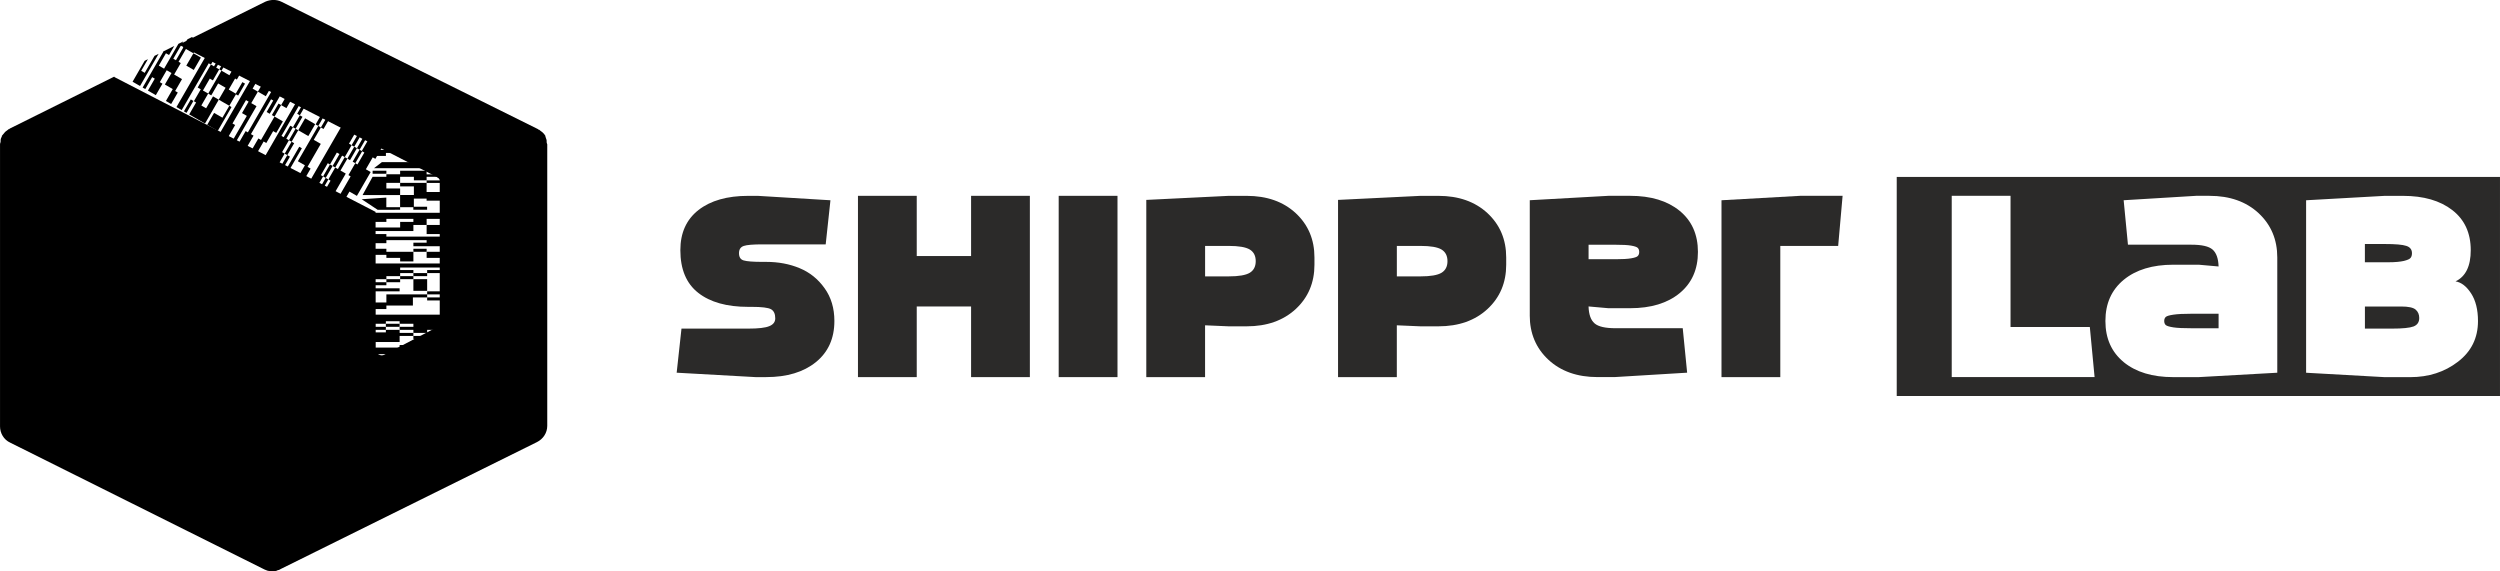 <svg xmlns="http://www.w3.org/2000/svg" xmlns:xlink="http://www.w3.org/1999/xlink" xmlns:xodm="http://www.corel.com/coreldraw/odm/2003" xml:space="preserve" width="58.381mm" height="13.343mm" style="shape-rendering:geometricPrecision; text-rendering:geometricPrecision; image-rendering:optimizeQuality; fill-rule:evenodd; clip-rule:evenodd" viewBox="0 0 908.06 207.54"> <defs> <style type="text/css"> .fil3 {fill:#2B2A29} .fil1 {fill:black} .fil2 {fill:#2B2A29;fill-rule:nonzero} .fil0 {fill:black;fill-rule:nonzero} </style> </defs> <g id="&#x421;&#x43B;&#x43E;&#x439;_x0020_1">  <path class="fil0" d="M198.54 51.33l0 -0.44c-0.22,-0.44 -0.22,-0.88 -0.44,-1.32l0 -0.22c-0.22,-0.44 -0.66,-0.88 -0.88,-1.1l-0.22 -0.22c-0.22,-0.22 -0.66,-0.44 -0.88,-0.66l-0.22 -0.22 -0.22 0 -0.22 -0.22 -93.23 -46.29c-1.76,-0.88 -3.95,-0.88 -5.92,0l-31.37 15.58 93.68 48.04 0.22 0.22c0.22,0 0.22,0.22 0.44,0.22 0.22,0.22 0.22,0.44 0.44,0.66l0 51.56c0,0.88 -0.44,1.54 -1.1,1.97l-18.87 9.87c-1.1,0.66 -2.41,0.22 -3.07,-0.88 -0.22,-0.22 -0.22,-0.66 -0.22,-1.1l-0.05 -49.82 -94.77 -48.92 -0.17 -0.2 -37.95 18.87 -0.22 0.22 -0.22 0 -0.22 0.22c-0.22,0.22 -0.66,0.44 -0.88,0.66l-0.22 0.22c-0.44,0.44 -0.66,0.88 -1.1,1.32l0 0.22c-0.22,0.44 -0.44,0.88 -0.44,1.32l0 0.44c0,0.44 -0.22,0.66 -0.22,1.1l0 102.45c0,2.41 1.32,4.83 3.73,5.92l92.36 46.07c1.32,0.66 2.85,0.88 4.39,0.44l0.44 -0.22c0.44,0 0.66,-0.22 1.1,-0.44l93.02 -46.07c2.19,-1.1 3.73,-3.29 3.73,-5.92l0 -102.23c-0.22,-0.44 -0.22,-0.66 -0.22,-1.1l0 0z" data-original="#000000"></path> <polygon class="fil0" points="160.33,91.46 160.33,93.67 154.96,93.67 154.96,91.46 "></polygon> <polygon class="fil0" points="150.15,91.46 150.15,90.36 154.96,90.36 154.96,91.46 "></polygon> <polygon class="fil0" points="150.15,91.46 150.15,94.96 145.34,94.96 145.34,93.67 140.34,93.67 140.34,92.57 135.16,92.57 135.16,90.36 140.34,90.36 140.34,91.46 "></polygon> <polygon class="fil0" points="160.15,132.88 160.15,140.61 135.16,140.61 135.16,132.88 "></polygon> <polygon class="fil0" points="160.15,143.01 160.15,141.53 135.16,141.53 135.16,143.01 "></polygon> <polygon class="fil0" points="160.15,145.77 160.15,147.24 135.16,147.24 135.16,145.77 "></polygon> <polygon class="fil0" points="160.15,149.26 160.15,147.79 135.16,147.79 135.16,149.26 "></polygon> <polygon class="fil0" points="160.15,151.29 160.15,152.76 135.16,152.76 135.16,151.29 "></polygon> <path class="fil1" d="M160.15 40.47l0 4.23 -5.18 0 0 1.1 5.18 0 0 1.29 -9.81 0 0 -1.29 -5.18 0 0 2.21 15 0 0 1.1 -10.18 0 0 1.11 5.37 0 0 -0.19 4.81 0 0 4.42 -4.81 0 0 -3.13 -5.37 0 0 0.92 -4.81 0 0 3.31 -5 0 0 1.1 -4.81 0 0 -2.21 5 0 0 -3.31 4.81 0 0 -2.03 -5 0 0 1.11 -4.81 0 0 -3.31 5 0 0 -1.1 -5 0 0 -1.1 15 0 0 -1.1 -15 0 0 -3.13 24.81 0zm-19.81 0.74l0 1.47 10 0 0 -1.47 -10 0z"></path> <path class="fil1" d="M154.96 61.09l0 0.92 -9.63 0 0 1.29 -5 0 0 0.92 -5 0 -3.64 6.63 13.63 0 0 4.42 -5 0 0 -3.5 -8.95 0.6 5.81 3.84 8.14 -0.02 0 -0.92 4.81 0 0 0.92 5 0 0 -1.1 -4.81 0 0 -2.95 4.63 0 0 0.74 5.18 0 0 -3.13 -5.18 0 0 -3.31 5.18 0 0 -0.92 -5.18 0 0 -1.29 5.18 0 0 -0.92 -5.18 0 0 -1.29 5.18 0 0 -3.13 -21.42 0 -2.88 2.21 19.11 0zm-9.63 5.34l9.63 0 0 -0.92 -4.63 0 0 -1.29 -5 0 0 2.21zm0 0l-5 0 0 2.02 5 0 0 2.39 5 0 0 -3.13 -5 0 0 -1.29z"></path> <polygon class="fil0" points="160.15,79.5 160.15,77.29 135.16,77.29 135.16,80.6 140.34,80.6 140.34,79.5 150.15,79.5 150.15,80.6 145.34,80.6 145.34,82.63 135.16,82.63 135.16,83.92 150.15,83.92 150.15,81.71 154.96,81.71 154.96,85.02 160.15,85.02 160.15,81.71 154.96,81.71 154.96,79.5 "></polygon> <polygon class="fil0" points="140.34,88.33 140.34,87.23 154.96,87.23 154.96,88.15 150.15,88.15 150.15,89.44 160.15,89.44 160.15,85.94 140.34,85.94 140.34,85.02 135.16,85.02 135.16,88.33 "></polygon> <polygon class="fil0" points="155.15,101.4 155.15,105.64 150.15,105.64 150.15,101.4 "></polygon> <path class="fil1" d="M145.34 101.4l4.81 0 0 -1.1 5 0 0 -1.11 5.18 0 0 -1.1 -5.18 0 0 1.1 -5 0 0 -1.1 -4.81 0 0 -0.92 15 0 0 -1.47 -25.18 0 0 5.71 5.18 0 0 1.1 -5.18 0 0 1.1 5.18 0 0 -1.1 5 0 0 -1.1zm0 -1.1l0 -1.11 4.81 0 0 1.11 -4.81 0zm0 0l0 1.1 -5 0 0 -1.1 5 0z"></path> <polygon class="fil0" points="149.97,110.98 149.97,108.03 155.15,108.03 155.15,109.13 160.33,109.13 160.33,108.03 155.15,108.03 155.15,106.93 160.33,106.93 160.33,105.82 155.15,105.82 155.15,106.93 140.34,106.93 140.34,109.87 135.16,109.87 135.16,112.26 140.34,112.26 140.34,110.98 "></polygon> <polygon class="fil0" points="160.33,114.29 160.33,119.81 155.15,119.81 155.15,120.92 150.15,120.92 150.15,119.81 145.15,119.81 145.15,118.71 150.15,118.71 150.15,117.6 145.15,117.6 145.15,116.68 140.15,116.68 140.15,117.6 135.16,117.6 135.16,114.29 "></polygon> <polygon class="fil0" points="140.15,118.71 140.15,117.6 145.15,117.6 145.15,118.71 "></polygon> <polygon class="fil0" points="140.15,119.81 135.16,119.81 135.16,118.71 140.15,118.71 "></polygon> <polygon class="fil0" points="150.15,122.02 145.15,122.02 145.15,124.23 135.16,124.23 135.16,120.73 140.15,120.73 140.15,119.81 145.15,119.81 145.15,120.92 150.15,120.92 "></polygon> <path class="fil1" d="M155.15 122.02l-5 0 0 1.1 5 0 0 1.1 -5 0 0 1.11 -5 0 0 0.92 -10 0 0 2.39 5 0 0 3.13 10 0 0 -2.03 5 0 0 1.1 5 0 0 -5.71 -5 0 0 -0.92 5 0 0 -1.1 -5 0 0 -1.1zm-5 3.31l0 0.92 5 0 0 -0.92 -5 0z"></path> <polygon class="fil0" points="155.15,122.02 160.15,122.02 160.15,120.92 155.15,120.92 "></polygon> <polygon class="fil0" points="145.15,104.72 145.15,105.82 135.16,105.82 135.16,104.72 "></polygon> <polygon class="fil0" points="140.34,63.11 140.34,62.01 135.34,62.01 135.34,63.11 "></polygon> <polygon class="fil0" points="104.8,33.52 106.71,34.63 104.03,39.28 102.11,38.17 "></polygon> <polygon class="fil0" points="99.71,42.34 98.75,41.79 101.16,37.62 102.11,38.17 "></polygon> <polygon class="fil0" points="99.71,42.34 102.74,44.09 100.33,48.26 99.22,47.62 96.72,51.94 95.76,51.39 93.17,55.88 91.25,54.78 93.85,50.29 94.8,50.84 "></polygon> <path class="fil1" d="M63.3 16.68l-1.91 3.31 -1.12 -0.64 -2.59 4.49 1.91 1.1 5.2 -9.01 1.79 -0.9 -3.64 6.3 0.96 0.55 2.68 -4.65 -0.16 -0.09 1.65 -2.86 1.62 -0.81 2.96 1.71 -2.41 4.17 -2.71 -1.56 -2.68 4.65 0.8 0.46 -2.41 4.17 2.87 1.66 -2.5 4.33 0.96 0.55 -2.41 4.17 -1.91 -1.1 2.5 -4.33 -2.87 -1.66 2.41 -4.17 -1.75 -1.01 -2.5 4.33 0.96 0.55 -2.41 4.17 -2.87 -1.66 2.5 -4.33 -0.96 -0.55 -2.5 4.33 -0.96 -0.55 7.5 -12.99 -0.11 -0.07 4.1 -2.05zm-5.68 2.85l-6.76 11.71 -2.71 -1.56 4.38 -7.59 1.2 -0.6 -2.45 4.23 1.28 0.74 3.56 -6.17 1.5 -0.75z"></path> <polygon class="fil0" points="70.26,19.35 72.97,20.92 70.38,25.41 67.66,23.84 "></polygon> <path class="fil1" d="M75.81 22.99l0.8 0.46 -4.81 8.34 1.12 0.65 -2.5 4.33 0.8 0.46 -2.5 4.33 5.74 3.31 5 -8.66 3.83 2.21 -2.5 4.33 -3.03 -1.75 -2.5 4.33 3.83 2.21 5 -8.66 -0.8 -0.46 2.41 -4.17 0.8 0.46 2.5 -4.33 -0.96 -0.55 -2.41 4.17 -2.55 -1.47 2.31 -4.01 0.64 0.37 2.59 -4.49 -2.71 -1.56 -2.59 4.49 -2.87 -1.66 2.59 -4.49 -0.8 -0.46 -2.59 4.49 -1.12 -0.65 2.59 -4.49 -0.8 -0.46 -2.59 4.49 -1.12 -0.65 2.59 -4.49 -2.71 -1.56 -12.4 21.48 1.91 1.1 9.81 -16.99zm-0.19 11l4.81 -8.34 -0.8 -0.46 -2.31 4.01 -1.12 -0.65 -2.5 4.33 1.91 1.1zm0 0l-2.5 4.33 1.75 1.01 2.5 -4.33 2.07 1.2 2.5 -4.33 -2.71 -1.56 -2.5 4.33 -1.12 -0.65z"></path> <polygon class="fil0" points="94.34,27.7 92.43,26.6 79.94,48.24 82.81,49.9 85.4,45.41 84.44,44.86 89.35,36.36 90.3,36.91 87.9,41.08 89.65,42.09 84.56,50.91 85.67,51.55 93.17,38.57 91.26,37.46 93.67,33.29 96.54,34.95 99.13,30.46 96.26,28.81 93.67,33.29 91.75,32.19 "></polygon> <polygon class="fil0" points="92.09,49.27 91.14,48.72 98.45,36.06 99.25,36.52 96.84,40.68 97.96,41.33 102.95,32.67 99.92,30.92 90.02,48.08 89.22,47.62 86.63,52.11 89.5,53.76 "></polygon> <polygon class="fil0" points="110.82,42.98 114.48,45.1 111.98,49.43 108.32,47.31 "></polygon> <path class="fil1" d="M105.91 51.48l2.41 -4.17 -0.96 -0.55 2.5 -4.33 -0.96 -0.55 2.59 -4.49 -0.96 -0.55 -2.59 4.49 0.96 0.55 -2.5 4.33 -0.96 -0.55 -2.41 4.17 -0.8 -0.46 7.5 -12.99 -1.28 -0.74 -12.59 21.8 4.94 2.85 2.59 -4.49 0.96 0.55 -2.59 4.49 0.96 0.55 2.59 -4.49 -0.96 -0.55 2.5 -4.33 -0.96 -0.55zm-0.96 -0.55l-0.96 -0.55 2.41 -4.17 0.96 0.55 -2.41 4.17zm0 0l0.96 0.55 -2.5 4.33 -0.96 -0.55 2.5 -4.33z"></path> <polygon class="fil0" points="116.51,52.26 113.96,50.79 116.55,46.3 117.51,46.85 120.1,42.36 119.15,41.81 116.55,46.3 115.6,45.74 118.19,41.26 117.23,40.7 114.64,45.19 115.6,45.74 108.19,58.57 110.75,60.04 108.15,64.53 110.23,65.73 112.82,61.24 111.7,60.6 "></polygon> <polygon class="fil0" points="124.57,44.94 129.35,47.7 126.76,52.19 127.71,52.74 125.22,57.07 124.26,56.52 121.76,60.85 120.8,60.29 123.3,55.96 122.35,55.41 119.85,59.74 119.05,59.28 116.55,63.61 117.35,64.07 114.85,68.4 111.98,66.74 "></polygon> <polygon class="fil0" points="118.3,64.62 117.35,64.07 119.85,59.74 120.8,60.29 "></polygon> <polygon class="fil0" points="119.26,65.17 116.76,69.5 115.81,68.95 118.3,64.62 "></polygon> <polygon class="fil0" points="126.17,57.62 123.67,61.95 125.59,63.05 120.59,71.71 117.56,69.96 120.06,65.63 119.26,65.17 121.76,60.85 122.72,61.4 125.22,57.07 "></polygon> <path class="fil1" d="M128.67 53.29l-2.5 4.33 0.96 0.55 2.5 -4.33 0.96 0.55 -2.5 4.33 0.96 0.55 -2.5 4.33 0.8 0.46 -5 8.66 2.07 1.2 2.5 -4.33 2.71 1.56 5 -8.66 -1.75 -1.01 2.5 -4.33 0.96 0.55 2.5 -4.33 -4.94 -2.85 -2.5 4.33 -0.8 -0.46 2.5 -4.33 -0.96 -0.55 -2.5 4.33 -0.96 -0.55zm0.37 5.99l0.8 0.46 2.5 -4.33 -0.8 -0.46 -2.5 4.33z"></path> <polygon class="fil0" points="128.67,53.29 131.17,48.96 130.21,48.41 127.71,52.74 "></polygon> <polygon class="fil0" points="108.69,53.3 109.64,53.85 104.65,62.51 103.69,61.95 "></polygon> <polygon class="fil0" points="70.25,36.66 69.3,36.11 66.8,40.44 67.75,40.99 "></polygon> <path class="fil2" d="M245.78 135.38l1.75 -16.02 24.23 0c3.69,0 6.26,-0.29 7.68,-0.9 1.45,-0.59 2.15,-1.54 2.15,-2.83 0,-1.62 -0.51,-2.72 -1.54,-3.31 -1.03,-0.57 -3.36,-0.86 -7,-0.86l-1.3 0c-7.75,0 -13.81,-1.69 -18.13,-5.09 -4.32,-3.38 -6.5,-8.54 -6.5,-15.5 0,-6.3 2.2,-11.15 6.59,-14.59 4.39,-3.42 10.4,-5.14 18.04,-5.14l3.53 0 26.36 1.6 -1.73 16.02 -22.89 0c-3.42,0 -5.73,0.18 -6.87,0.57 -1.16,0.4 -1.73,1.27 -1.73,2.63 0,1.43 0.57,2.31 1.69,2.63 1.14,0.35 3.45,0.53 6.91,0.53l1.29 0c4.41,0 8.45,0.75 12.12,2.28 3.66,1.51 6.69,3.93 9.06,7.26 2.39,3.31 3.58,7.29 3.58,11.92 0,6.34 -2.24,11.32 -6.72,14.95 -4.48,3.62 -10.49,5.44 -18.04,5.44l-3.93 0 -28.62 -1.6z"></path> <polygon class="fil2" points="311.63,136.98 311.63,71.13 332.98,71.13 332.98,93 352.72,93 352.72,71.13 374.07,71.13 374.07,136.98 352.72,136.98 352.72,111.32 332.98,111.32 332.98,136.98 "></polygon> <polygon class="fil2" points="384.54,136.98 384.54,71.13 405.9,71.13 405.9,136.98 "></polygon> <path class="fil2" d="M416.36 136.98l0 -64.37 29.91 -1.47 6.54 0c7.38,0 13.32,2.11 17.85,6.3 4.52,4.22 6.78,9.57 6.78,16.09l0 2.63c0,6.5 -2.26,11.87 -6.78,16.07 -4.52,4.19 -10.47,6.3 -17.85,6.3l-6.54 0 -8.56 -0.37 0 18.83 -21.36 0zm21.36 -36.59l8.56 0c3.69,0 6.23,-0.44 7.68,-1.32 1.43,-0.88 2.15,-2.28 2.15,-4.21 0,-1.93 -0.72,-3.34 -2.15,-4.22 -1.45,-0.88 -3.99,-1.32 -7.68,-1.32l-8.56 0 0 11.06z"></path> <path class="fil2" d="M486.01 136.98l0 -64.37 29.91 -1.47 6.54 0c7.38,0 13.32,2.11 17.85,6.3 4.52,4.22 6.78,9.57 6.78,16.09l0 2.63c0,6.5 -2.26,11.87 -6.78,16.07 -4.52,4.19 -10.47,6.3 -17.85,6.3l-6.54 0 -8.56 -0.37 0 18.83 -21.36 0zm21.36 -36.59l8.56 0c3.69,0 6.23,-0.44 7.68,-1.32 1.43,-0.88 2.15,-2.28 2.15,-4.21 0,-1.93 -0.72,-3.34 -2.15,-4.22 -1.45,-0.88 -3.99,-1.32 -7.68,-1.32l-8.56 0 0 11.06z"></path> <path class="fil2" d="M555.65 114.59l0 -41.86 28.55 -1.6 7.9 0c7.55,0 13.54,1.82 17.98,5.44 4.43,3.62 6.65,8.6 6.65,14.95 0,6.34 -2.22,11.32 -6.65,14.97 -4.43,3.64 -10.42,5.46 -17.98,5.46l-7.9 0 -7.2 -0.64c0.09,2.92 0.81,4.96 2.19,6.15 1.36,1.19 3.91,1.76 7.64,1.76l24.38 0 1.6 16.15 -26.36 1.6 -6.19 0c-7.37,0 -13.32,-2.11 -17.84,-6.3 -4.52,-4.21 -6.78,-9.57 -6.78,-16.09zm21.36 -20.43l9.83 0c2.48,0 4.37,-0.11 5.62,-0.33 1.27,-0.22 2.09,-0.48 2.41,-0.83 0.35,-0.35 0.53,-0.83 0.53,-1.47 0,-0.66 -0.18,-1.14 -0.53,-1.49 -0.33,-0.33 -1.14,-0.61 -2.41,-0.83 -1.25,-0.22 -3.14,-0.31 -5.62,-0.31l-9.83 0 0 5.27z"></path> <polygon class="fil2" points="625.29,136.98 625.29,72.74 653.85,71.13 669.28,71.13 667.67,89.33 646.65,89.33 646.65,136.98 "></polygon> <path class="fil3" d="M688.94 64.27l219.12 0 0 79.57 -219.12 0 0 -79.57zm148.7 71.11l0 -62.64 28.55 -1.6 6.63 0c7.51,0 13.48,1.73 17.93,5.18 4.45,3.45 6.69,8.3 6.69,14.55 0,5.8 -1.84,9.57 -5.53,11.33 2.11,0.35 3.99,1.8 5.66,4.37 1.67,2.57 2.5,5.93 2.5,10.03 0,6.15 -2.41,11.06 -7.27,14.79 -4.85,3.73 -10.62,5.6 -17.36,5.6l-9.26 0 -28.55 -1.6zm21.36 -16.02l9.83 0c3.86,0 6.47,-0.26 7.86,-0.79 1.36,-0.55 2.04,-1.56 2.04,-3.07 0,-1.27 -0.44,-2.31 -1.32,-3.05 -0.88,-0.75 -2.63,-1.12 -5.29,-1.12l-13.12 0 0 8.03zm0 -24.1l8.56 0c2.39,0 4.26,-0.18 5.57,-0.48 1.34,-0.33 2.17,-0.7 2.48,-1.14 0.33,-0.42 0.48,-0.99 0.48,-1.67 0,-1.32 -0.68,-2.22 -2.06,-2.66 -1.36,-0.46 -3.97,-0.68 -7.84,-0.68l-7.2 0 0 6.63zm-150.08 41.72l0 -65.85 21.36 0 0 47.65 28.8 0 1.73 18.19 -51.88 0zm62.49 -5.44c-4.43,-3.62 -6.67,-8.6 -6.67,-14.95 0,-6.34 2.24,-11.33 6.67,-14.97 4.43,-3.64 10.43,-5.47 17.98,-5.47l9.24 0 7.22 0.64c-0.09,-2.92 -0.83,-4.96 -2.19,-6.15 -1.38,-1.19 -3.93,-1.76 -7.66,-1.76l-23.07 0 -1.56 -16.15 26.29 -1.6 4.89 0c7.37,0 13.32,2.11 17.84,6.3 4.52,4.22 6.78,9.57 6.78,16.09l0 41.86 -28.56 1.6 -9.24 0c-7.55,0 -13.54,-1.82 -17.98,-5.44zm15.26 -16.42c-0.37,0.35 -0.57,0.84 -0.57,1.47 0,0.66 0.2,1.14 0.57,1.49 0.4,0.33 1.32,0.61 2.81,0.84 1.47,0.22 3.64,0.31 6.52,0.31l9.85 0 0 -5.27 -9.85 0c-2.88,0 -5.05,0.11 -6.52,0.33 -1.49,0.22 -2.41,0.48 -2.81,0.83z"></path> </g> </svg>